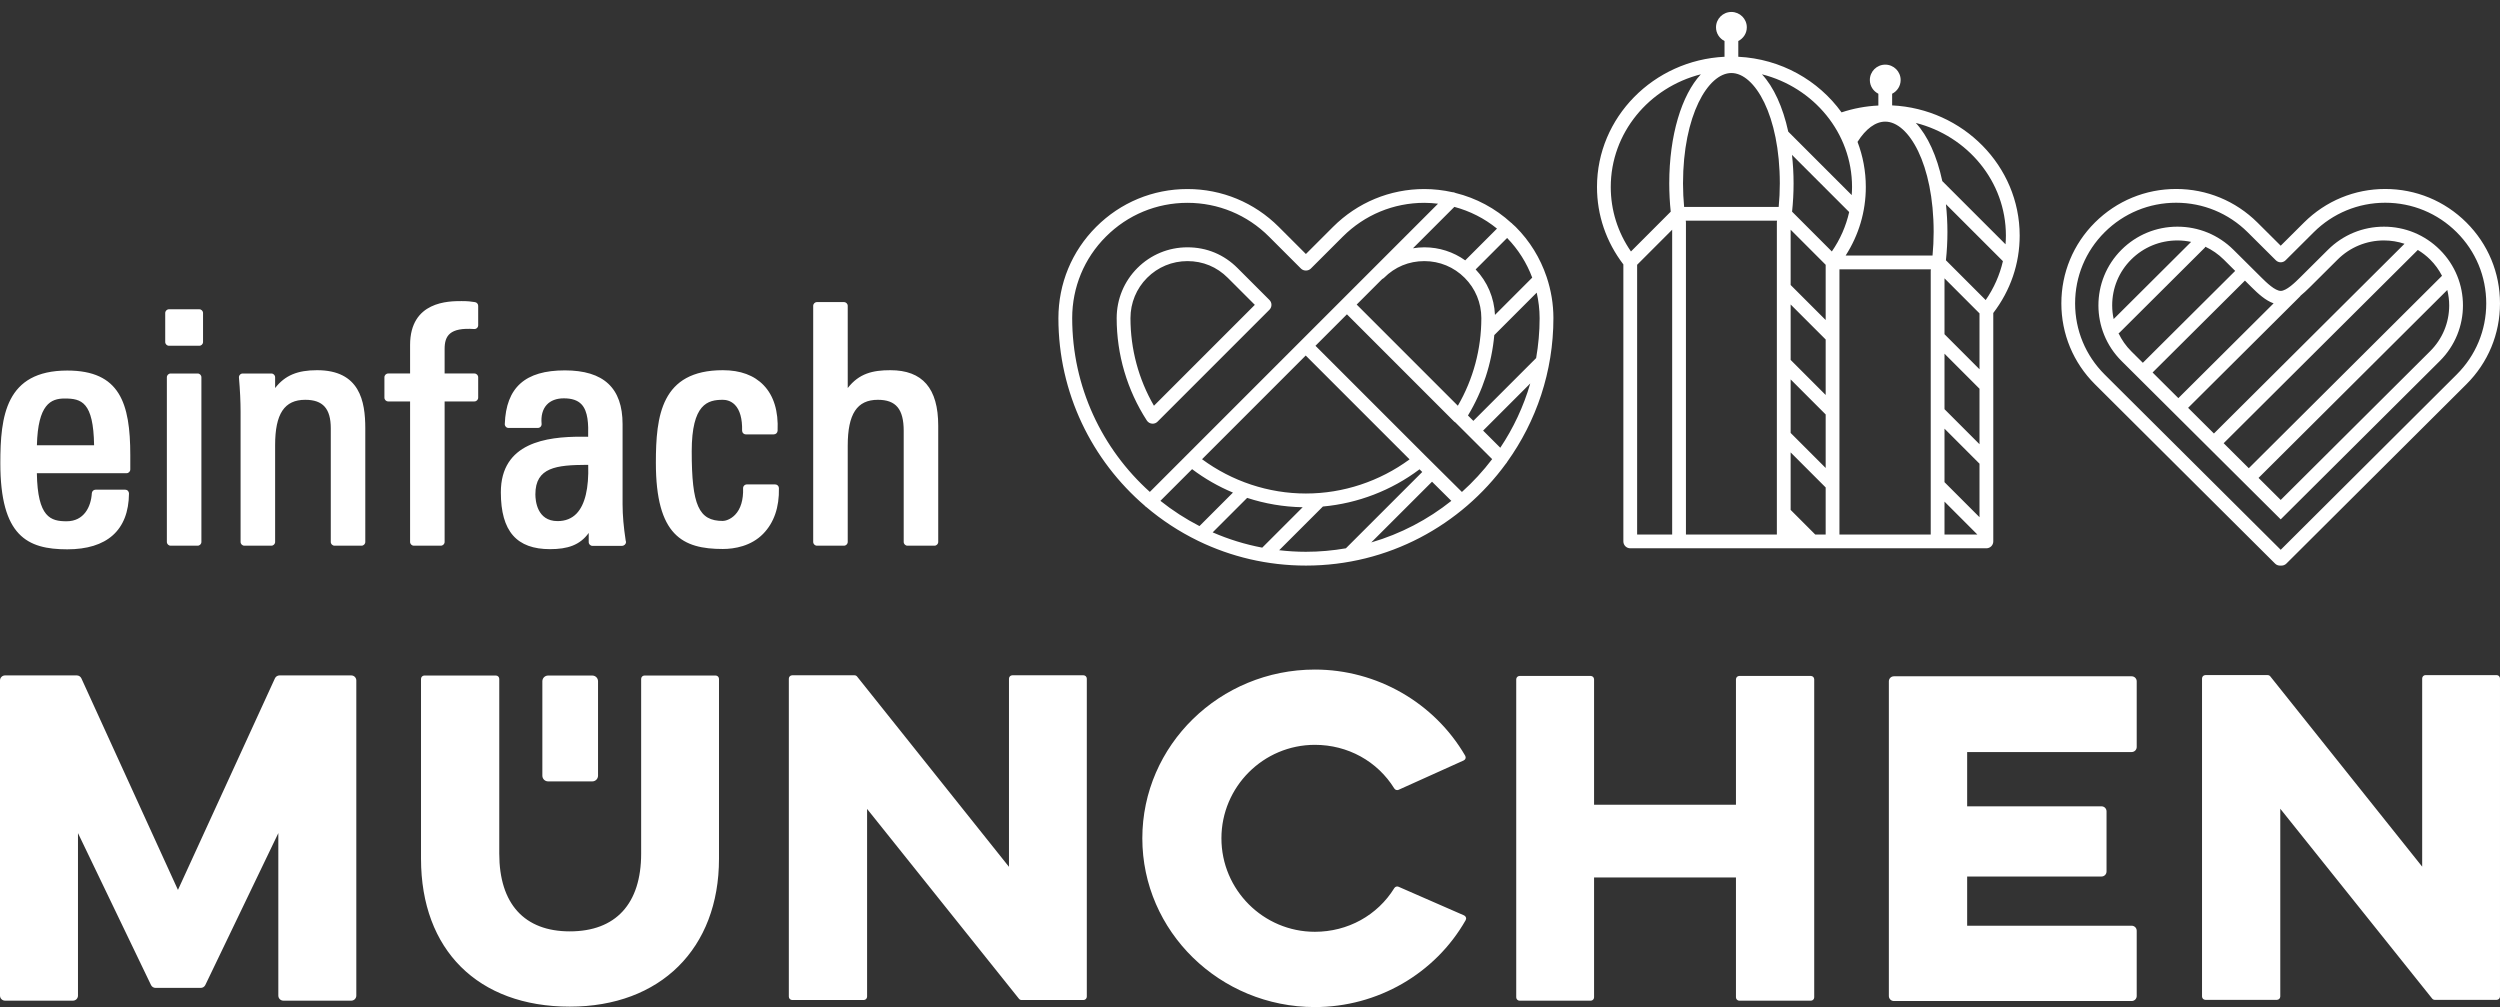 <?xml version="1.0" encoding="UTF-8" standalone="no"?>
<!-- Generator: Adobe Illustrator 16.0.4, SVG Export Plug-In . SVG Version: 6.00 Build 0)  -->

<svg
   xmlns:dc="http://purl.org/dc/elements/1.1/"
   xmlns:cc="http://creativecommons.org/ns#"
   xmlns:rdf="http://www.w3.org/1999/02/22-rdf-syntax-ns#"
   xmlns:svg="http://www.w3.org/2000/svg"
   xmlns="http://www.w3.org/2000/svg"
   xmlns:sodipodi="http://sodipodi.sourceforge.net/DTD/sodipodi-0.dtd"
   xmlns:inkscape="http://www.inkscape.org/namespaces/inkscape"
   version="1.1"
   id="Ebene_4"
   x="0px"
   y="0px"
   width="703.687px"
   height="283.465px"
   viewBox="0 0 703.687 283.465"
   enable-background="new 0 0 703.687 283.465"
   xml:space="preserve"
   sodipodi:docname="einfach-muenchen.svg"
   inkscape:version="0.92.0 r15299"><rect x="0" y="0" width="703.687" height="283.465" fill="#333333" stroke="none"/><defs
     id="defs15" /><sodipodi:namedview
     pagecolor="#ffffff"
     bordercolor="#666666"
     borderopacity="1"
     objecttolerance="10"
     gridtolerance="10"
     guidetolerance="10"
     inkscape:pageopacity="0"
     inkscape:pageshadow="2"
     inkscape:window-width="1920"
     inkscape:window-height="1017"
     id="namedview13"
     showgrid="false"
     inkscape:zoom="2.5082174"
     inkscape:cx="351.84351"
     inkscape:cy="141.7325"
     inkscape:window-x="-8"
     inkscape:window-y="-8"
     inkscape:window-maximized="1"
     inkscape:current-layer="Ebene_4" /><path
     fill="#FFFFFF"
     d="M134.597,86.092v5.466c0,0.296-0.119,0.574-0.336,0.772c-0.216,0.206-0.504,0.303-0.799,0.286  c-6.886-0.479-8.312,1.907-8.312,5.61v6.905h8.388c0.585,0,1.06,0.475,1.06,1.062v5.743c0,0.584-0.475,1.059-1.06,1.059h-8.388  v39.547c0,0.584-0.475,1.057-1.062,1.057h-7.595c-0.589,0-1.062-0.473-1.062-1.057v-39.547h-6.164c-0.587,0-1.062-0.475-1.062-1.059  v-5.743c0-0.587,0.476-1.062,1.062-1.062h6.164v-8.017c0-12.363,10.908-12.363,14.493-12.363c1.703,0,2.68,0.105,3.787,0.293  C134.224,85.13,134.597,85.572,134.597,86.092z M176.117,152.173c0.055,0.129,0.083,0.269,0.083,0.416  c0,0.59-0.533,1.017-1.077,1.061c-0.004,0-0.01,0-0.018,0h-8.335c-0.586,0-1.062-0.478-1.062-1.061v-2.577  c-2.469,3.431-5.946,4.561-10.887,4.561c-9.316,0-13.845-4.942-13.845-16.001c0-14.028,12.893-15.652,22.591-15.652  c0.672,0,1.334,0.011,1.984,0.021c0.09-3.48,0.018-7.188-1.91-9.172c-1.076-1.11-2.69-1.648-4.932-1.648  c-2.067,0-3.736,0.631-4.825,1.829c-1.149,1.26-1.647,3.112-1.436,5.349c0.027,0.299-0.069,0.591-0.271,0.815  c-0.203,0.219-0.489,0.343-0.786,0.343h-8.246c-0.285,0-0.56-0.113-0.763-0.319c-0.198-0.212-0.305-0.491-0.295-0.78  c0.364-10.303,5.735-15.104,16.902-15.104c10.935,0,16.252,4.954,16.252,15.14v22.514  C175.243,145.163,175.538,148.33,176.117,152.173z M165.566,130.843h-0.444c-8.447,0.05-14.426,0.674-14.426,8.285  c0,1.772,0.449,7.549,6.252,7.549c2.196,0,4-0.72,5.354-2.137C164.671,142.047,165.769,137.442,165.566,130.843z M218.188,136.351  h-7.968c-0.285,0-0.562,0.116-0.764,0.322c-0.199,0.205-0.305,0.484-0.295,0.77c0.105,3.252-0.674,5.829-2.257,7.465  c-1.316,1.365-2.829,1.724-3.446,1.724c-6.792,0-8.757-4.396-8.757-19.593c0-13.385,4.521-14.504,8.757-14.504  c0.757,0,2.2,0.186,3.4,1.414c1.404,1.437,2.104,3.935,2.023,7.226c-0.005,0.286,0.101,0.564,0.301,0.767  c0.202,0.209,0.474,0.322,0.758,0.322h7.874c0.567,0,1.036-0.449,1.062-1.017c0.247-5.523-1.071-9.83-3.912-12.8  c-2.689-2.814-6.562-4.244-11.506-4.244c-17.391,0-18.846,12.881-18.846,26.073c0,20.485,7.534,24.25,18.846,24.25  c3.261,0,7.952-0.798,11.335-4.252c3.072-3.136,4.567-7.472,4.455-12.888C219.235,136.812,218.766,136.351,218.188,136.351z   M250.61,104.202c-4.95,0-8.808,0.909-11.996,5.024V86.092c0-0.587-0.476-1.061-1.063-1.061h-7.594  c-0.587,0-1.062,0.474-1.062,1.061v66.45c0,0.584,0.475,1.057,1.062,1.057h7.594c0.588,0,1.063-0.473,1.063-1.057v-27.084  c0-8.937,2.613-12.924,8.48-12.924c5.099,0,7.275,2.621,7.275,8.756v31.252c0,0.584,0.476,1.057,1.06,1.057h7.598  c0.584,0,1.059-0.473,1.059-1.057v-32.731C264.086,109.31,259.68,104.202,250.61,104.202z M600.014,190.36h-66.932  c-0.785,0-1.416,0.634-1.416,1.41v88.582c0,0.779,0.631,1.412,1.416,1.412h66.932c0.784,0,1.415-0.633,1.415-1.412V261.98  c0-0.784-0.631-1.414-1.415-1.414h-46.309v-13.85h37.821c0.777,0,1.411-0.63,1.411-1.41v-16.935c0-0.783-0.634-1.414-1.411-1.414  h-37.821V211.68h46.309c0.784,0,1.415-0.638,1.415-1.415v-18.494C601.429,190.994,600.798,190.36,600.014,190.36z M412.1,257.661  l-18.439-8.06c-0.433-0.189-0.94-0.034-1.189,0.366c-4.761,7.705-13.123,12.309-22.36,12.309c-14.509,0-26.312-11.803-26.312-26.312  c0-14.503,11.804-26.31,26.312-26.31c9.231,0,17.586,4.596,22.351,12.291c0.253,0.404,0.763,0.561,1.199,0.367l18.324-8.262  c0.243-0.109,0.432-0.318,0.514-0.573c0.081-0.255,0.05-0.534-0.086-0.764c-8.696-14.961-24.905-24.248-42.302-24.248  c-26.786,0-48.577,21.309-48.577,47.498c0,26.192,21.791,47.501,48.577,47.501c17.59,0,33.851-9.374,42.436-24.465  c0.131-0.234,0.162-0.514,0.076-0.766C412.538,257.976,412.35,257.77,412.1,257.661z M509.707,190.26h-20.13  c-0.524,0-0.949,0.426-0.949,0.95v35.298h-39.939V191.21c0-0.524-0.425-0.95-0.948-0.95h-20.008c-0.528,0-0.953,0.426-0.953,0.95  v89.511c0,0.524,0.425,0.949,0.953,0.949h20.008c0.523,0,0.948-0.425,0.948-0.949v-33.741h39.939v33.741  c0,0.524,0.425,0.949,0.949,0.949h20.13c0.521,0,0.949-0.425,0.949-0.949V191.21C510.656,190.686,510.228,190.26,509.707,190.26z   M304.962,190.075H284.95c-0.524,0-0.949,0.422-0.949,0.948v52.967l-42.751-53.56c-0.179-0.226-0.453-0.355-0.742-0.355h-17.522  c-0.524,0-0.949,0.422-0.949,0.948v89.512c0,0.521,0.425,0.948,0.949,0.948h20.127c0.524,0,0.95-0.427,0.95-0.948v-52.844  l42.748,53.434c0.183,0.227,0.456,0.358,0.743,0.358h17.408c0.522,0,0.948-0.427,0.948-0.948v-89.512  C305.91,190.497,305.484,190.075,304.962,190.075z M702.737,190.024h-20.009c-0.522,0-0.947,0.423-0.947,0.95v52.965l-42.753-53.56  c-0.181-0.226-0.452-0.355-0.74-0.355h-17.524c-0.526,0-0.95,0.423-0.95,0.95v89.51c0,0.521,0.424,0.949,0.95,0.949h20.127  c0.526,0,0.951-0.428,0.951-0.949v-52.843l42.75,53.435c0.18,0.226,0.451,0.357,0.739,0.357h17.406c0.524,0,0.949-0.428,0.949-0.949  v-89.51C703.687,190.447,703.262,190.024,702.737,190.024z M201.428,190.142h-20.011c-0.525,0-0.949,0.424-0.949,0.949v49.184  c0,14.11-7.133,21.882-20.088,21.882c-12.8,0-19.851-7.771-19.851-21.882v-49.184c0-0.525-0.424-0.949-0.95-0.949h-20.127  c-0.524,0-0.949,0.424-0.949,0.949v50.616c0,25.682,16.047,41.638,41.877,41.638c25.512,0,41.998-16.344,41.998-41.638v-50.616  C202.378,190.565,201.953,190.142,201.428,190.142z M154.269,219.943h12.454c0.891,0,1.607-0.72,1.607-1.612v-26.576  c0-0.887-0.717-1.606-1.607-1.606h-12.454c-0.886,0-1.61,0.72-1.61,1.606v26.576C152.658,219.224,153.383,219.943,154.269,219.943z   M36.674,128.152v3.981c0,0.587-0.474,1.062-1.062,1.062H10.376c0.195,12.492,3.914,13.531,8.378,13.531  c4.887,0,6.868-4.075,7.093-7.89c0.034-0.561,0.498-1.003,1.059-1.003h8.339c0.282,0,0.555,0.113,0.753,0.315  c0.2,0.202,0.309,0.471,0.309,0.756c-0.093,10.412-6.262,15.717-17.366,15.717c-11.312,0-18.847-3.765-18.847-24.25  c0-13.193,1.456-26.072,18.847-26.072C33.708,104.3,36.674,113.427,36.674,128.152z M10.387,125.331h16.098  c-0.183-12.2-3.563-13.162-8.285-13.162C14.301,112.169,10.674,113.791,10.387,125.331z M55.627,105.132h-7.596  c-0.587,0-1.062,0.475-1.062,1.062v46.349c0,0.584,0.475,1.057,1.062,1.057h7.596c0.587,0,1.062-0.473,1.062-1.057v-46.349  C56.689,105.606,56.214,105.132,55.627,105.132z M56.088,87.051h-8.521c-0.584,0-1.062,0.476-1.062,1.063v8.152  c0,0.587,0.479,1.058,1.062,1.058h8.521c0.588,0,1.062-0.471,1.062-1.058v-8.152C57.15,87.526,56.676,87.051,56.088,87.051z   M89.253,104.202c-5.512,0-9.042,1.449-11.813,5.024v-3.033c0-0.587-0.475-1.062-1.062-1.062h-8.06  c-0.295,0-0.581,0.126-0.779,0.345c-0.203,0.219-0.303,0.507-0.279,0.806c0.309,3.614,0.46,6.767,0.46,9.636v36.624  c0,0.584,0.476,1.057,1.063,1.057h7.595c0.587,0,1.062-0.473,1.062-1.057v-27.267c0-8.812,2.615-12.741,8.48-12.741  c4.968,0,7.186,2.475,7.186,8.016v31.992c0,0.584,0.472,1.057,1.061,1.057h7.591c0.589,0,1.062-0.473,1.062-1.057V120.55  C102.819,112.942,101.279,104.202,89.253,104.202z M98.881,190.112H78.675c-0.558,0-1.06,0.325-1.289,0.821L50.089,250.49  l-27.182-59.553c-0.231-0.5-0.733-0.825-1.291-0.825h-20.2c-0.782,0-1.416,0.633-1.416,1.416v88.717  c0,0.781,0.634,1.414,1.416,1.414h19.119c0.782,0,1.413-0.633,1.413-1.414v-45.749l20.56,42.771  c0.238,0.487,0.733,0.799,1.277,0.799h12.724c0.541,0,1.039-0.312,1.278-0.799l20.556-42.771v45.749  c0,0.781,0.637,1.414,1.417,1.414h19.121c0.776,0,1.413-0.633,1.413-1.414v-88.717C100.294,190.745,99.657,190.112,98.881,190.112z   M686.746,70.294c-4.198-4.187-9.783-6.49-15.729-6.49c-5.938,0-11.529,2.304-15.742,6.49l-7.832,7.787  c-1.458,1.457-3.886,3.799-5.478,3.799c-1.593,0-4.018-2.342-5.471-3.792l-7.846-7.794c-4.221-4.187-9.813-6.49-15.756-6.49  c-5.937,0-11.535,2.304-15.738,6.49c-8.67,8.64-8.67,22.682,0,31.315l44.807,44.581l44.785-44.581  C695.433,92.976,695.433,78.934,686.746,70.294z M687.365,77.63l-54.386,54.16l-7.075-7.037l54.651-54.399  c1.239,0.752,2.407,1.64,3.459,2.688C685.387,74.408,686.506,75.958,687.365,77.63z M658.001,73.041  c3.484-3.458,8.106-5.362,13.016-5.362c2.002,0,3.948,0.331,5.793,0.939l-53.647,53.403l-7.265-7.227l31.525-31.375  c0.057-0.053,0.076-0.123,0.122-0.183c0.852-0.696,1.716-1.5,2.628-2.409L658.001,73.041z M639.964,85.384l-26.811,26.681  l-7.253-7.216l25.994-25.868l1.861,1.852C635.608,82.677,637.708,84.604,639.964,85.384z M599.885,73.038  c3.475-3.458,8.091-5.359,13.008-5.359c1.311,0,2.599,0.146,3.852,0.408l-21.804,21.72c-0.269-1.25-0.413-2.539-0.413-3.849  C594.523,81.074,596.429,76.484,599.885,73.038z M596.318,93.809c0.093-0.063,0.195-0.103,0.277-0.182l23.987-23.896  c0.084-0.083,0.12-0.188,0.187-0.279c1.881,0.889,3.63,2.083,5.148,3.59l3.232,3.212l-25.994,25.864l-3.271-3.252  C598.389,97.372,597.204,95.66,596.318,93.809z M684.011,98.865l-42.05,41.86l-6.236-6.204l53.125-52.899  c0.342,1.403,0.536,2.853,0.536,4.336C689.386,90.839,687.479,95.421,684.011,98.865z M694.228,62.626  c-6.109-6.082-14.222-9.434-22.844-9.434c-8.617,0-16.73,3.349-22.854,9.434l-6.565,6.537l-6.572-6.541  c-6.137-6.081-14.256-9.43-22.862-9.43c-8.631,0-16.746,3.352-22.858,9.434c-6.099,6.075-9.453,14.165-9.453,22.771  c0,8.604,3.358,16.691,9.453,22.762l50.703,50.479c0.36,0.361,0.854,0.564,1.366,0.564h0.446c0.511,0,1.002-0.203,1.366-0.564  l50.676-50.479c6.099-6.07,9.457-14.157,9.457-22.762C703.69,76.791,700.328,68.701,694.228,62.626z M691.497,105.415  l-49.532,49.337l-49.559-49.337c-5.361-5.342-8.316-12.449-8.316-20.019c0-7.571,2.955-14.685,8.313-20.027  c5.382-5.354,12.528-8.304,20.127-8.304c7.579,0,14.729,2.949,20.131,8.304l7.936,7.897c0.755,0.754,1.978,0.754,2.735,0l7.93-7.897  c5.389-5.354,12.535-8.304,20.122-8.304c7.591,0,14.735,2.949,20.113,8.304c5.365,5.343,8.317,12.456,8.317,20.027  C699.814,92.966,696.858,100.073,691.497,105.415z M324.444,119.259c0.515,0,1.01-0.204,1.371-0.568  c6.95-6.947,20.137-20.134,31.503-31.508c0.757-0.76,0.757-1.988-0.002-2.744l-8.979-8.979c-3.812-3.822-8.688-5.847-14.1-5.847  c-5.333,0-10.343,2.078-14.106,5.847c-3.74,3.753-5.807,8.749-5.816,14.078c0,10.272,2.937,20.244,8.493,28.834  C323.163,118.927,323.784,119.259,324.444,119.259z M318.197,89.542c0.006-4.294,1.672-8.322,4.682-11.338  c3.028-3.037,7.063-4.708,11.358-4.708c4.355,0,8.285,1.63,11.357,4.708l7.608,7.604c-10.141,10.15-21.447,21.458-28.394,28.399  C320.477,106.732,318.197,98.251,318.197,89.542z M424.214,130.035c8.193-11.424,13.033-25.405,13.033-40.514  c-0.002-3.984-0.673-7.857-1.896-11.53c-0.018-0.043-0.031-0.086-0.047-0.129c-1.767-5.217-4.682-10.004-8.683-14.002  c-0.312-0.309-0.648-0.577-0.967-0.876c-0.029-0.033-0.042-0.079-0.075-0.113c-0.055-0.053-0.128-0.076-0.187-0.123  c-4.515-4.13-9.893-7-15.719-8.438c-0.273-0.14-0.568-0.223-0.872-0.219c-2.561-0.564-5.194-0.883-7.88-0.883  c-9.698,0-18.826,3.783-25.704,10.651l-7.642,7.638l-7.639-7.638c-6.872-6.868-15.999-10.651-25.7-10.651  c-9.71,0-18.835,3.783-25.695,10.651c-6.846,6.842-10.619,15.952-10.629,25.695c0,21.115,9.457,40.054,24.353,52.835  c0.033,0.037,0.042,0.088,0.079,0.12c0.075,0.077,0.172,0.109,0.255,0.169c4.404,3.733,9.271,6.936,14.509,9.493  c0.071,0.033,0.134,0.077,0.207,0.103c9.153,4.433,19.421,6.922,30.261,6.922h0.029c23.125,0,43.64-11.337,56.313-28.743  c0.01-0.014,0.023-0.018,0.037-0.027C424.072,130.311,424.136,130.168,424.214,130.035z M421.362,64.345l-8.94,8.941  c-3.334-2.375-7.312-3.673-11.5-3.673c-1.094,0-2.159,0.106-3.207,0.269l11.652-11.652  C413.729,59.401,417.811,61.454,421.362,64.345z M389.061,78.536c0.18-0.09,0.354-0.187,0.504-0.332  c3.072-3.078,7.002-4.708,11.357-4.708c4.296,0,8.325,1.671,11.349,4.708c3.018,3.022,4.684,7.048,4.691,11.334  c0,8.713-2.279,17.19-6.614,24.667c-6.967-6.962-18.311-18.309-28.475-28.479L389.061,78.536z M413.196,116.949  c4.162-6.899,6.689-14.61,7.409-22.63l11.94-11.948c0.521,2.333,0.816,4.732,0.82,7.185c0,3.829-0.35,7.578-0.979,11.23  l-17.676,17.676L413.196,116.949z M430.733,107.928c-1.894,6.502-4.757,12.595-8.442,18.1l-4.831-4.825L430.733,107.928z   M431.282,78.145l-10.486,10.491c-0.218-4.811-2.122-9.308-5.438-12.798l8.855-8.858C427.364,70.224,429.74,74.017,431.282,78.145z   M301.795,89.525c0.008-8.674,3.379-16.812,9.493-22.922c6.126-6.134,14.277-9.513,22.949-9.513c8.663,0,16.817,3.379,22.956,9.513  l9,8.999c0.726,0.73,2.039,0.73,2.767,0l9.002-8.995c6.145-6.138,14.297-9.517,22.96-9.517c1.297,0,2.578,0.1,3.847,0.249  l-81.117,81.12C310.244,126.412,301.795,108.942,301.795,89.525z M408.515,140.984c-6.604,5.263-14.231,9.277-22.54,11.699  l17.104-17.095L408.515,140.984z M341.337,149.848l9.706-9.705c5.025,1.642,10.298,2.541,15.626,2.631l-11.38,11.376  C350.432,153.231,345.761,151.778,341.337,149.848z M326.627,140.972l8.916-8.916c3.554,2.682,7.424,4.892,11.501,6.596  l-9.424,9.428C333.716,146.07,330.035,143.689,326.627,140.972z M367.605,138.91c-0.01,0-0.02,0.007-0.029,0.007  c-0.012,0-0.021-0.007-0.031-0.007c-10.498,0-20.77-3.437-29.201-9.65l29.183-29.187l29.231,29.228  C388.337,135.486,378.087,138.91,367.605,138.91z M367.545,155.315c-2.533,0-5.028-0.16-7.491-0.441l12.308-12.3  c9.83-0.893,19.297-4.526,27.2-10.476l0.764,0.757l-21.491,21.481c-3.649,0.63-7.399,0.979-11.229,0.979H367.545z M411.494,138.477  l-7.042-6.992c-0.002-0.004-0.002-0.006-0.006-0.009c-0.004-0.004-0.008-0.004-0.01-0.007l-3.345-3.321l0,0l-30.821-30.818  l8.858-8.859c11.062,11.069,23.522,23.532,30.213,30.221c0.092,0.086,0.203,0.134,0.304,0.203l3.68,3.67  c0.006,0.006,0.006,0.012,0.012,0.016c0.004,0.007,0.012,0.007,0.018,0.014l6.652,6.637  C417.466,132.577,414.614,135.672,411.494,138.477z M561.057,108.62c0-0.003,0-0.003,0-0.007V88.102  c4.852-6.352,7.431-13.866,7.431-21.799c0-19.597-15.934-35.657-35.899-36.638v-3.279c1.414-0.714,2.396-2.163,2.396-3.858  c0-2.399-1.944-4.333-4.334-4.333c-2.392,0-4.337,1.934-4.337,4.333c0,1.695,0.982,3.148,2.398,3.862v3.315  c-3.56,0.172-7.03,0.815-10.36,1.927c-6.5-9.002-17.049-15.063-29.067-15.654v-4.433c1.415-0.711,2.397-2.157,2.397-3.853  c0-2.39-1.949-4.327-4.336-4.327c-2.398,0-4.332,1.938-4.332,4.327c0,1.698,0.979,3.146,2.396,3.855v4.43  c-19.968,0.981-35.897,17.044-35.897,36.647c0,7.937,2.575,15.456,7.423,21.803v77.964c0,1.069,0.864,1.938,1.938,1.938h100.247  c1.072,0,1.938-0.869,1.938-1.938v-2.13c0-0.003,0-0.003,0-0.007V108.62z M473.727,51.636c0-19.197,7.071-31.082,13.619-31.082  c6.551,0,13.627,11.885,13.627,31.082c0,2.237-0.114,4.444-0.317,6.606h-26.618C473.839,56.086,473.727,53.883,473.727,51.636z   M504.021,85.7l9.859,9.86v15.618l-9.859-9.868V85.7z M504.021,80.221V64.66l9.859,9.87v15.549L504.021,80.221z M515.616,70.781  l-11.191-11.202c0.276-2.59,0.422-5.249,0.422-7.943c0-2.793-0.163-5.474-0.445-8.046l16.096,16.096  C519.605,63.634,517.969,67.377,515.616,70.781z M474.526,62.317c-0.01-0.066-0.016-0.134-0.027-0.199h25.695  c-0.01,0.065-0.016,0.133-0.027,0.199c-0.016,0.099-0.023,0.198-0.023,0.298v39.479c0,0.009,0,0.019,0,0.032v20.516  c0,0.014,0,0.023,0,0.034v27.777H474.55V62.615C474.55,62.516,474.544,62.416,474.526,62.317z M504.021,106.793l9.859,9.867v15.063  l-9.859-9.864V106.793z M525.179,52.625c0-4.459-0.825-8.729-2.331-12.688c2.312-3.671,5.057-5.701,7.803-5.701  c6.55,0,13.623,11.882,13.623,31.073c0,2.244-0.111,4.449-0.314,6.617h-24.456C523.214,66.143,525.179,59.547,525.179,52.625z   M547.327,78.343l9.854,9.865v15.728l-9.854-9.864V78.343z M558.92,84.461l-11.191-11.197c0.275-2.595,0.423-5.257,0.423-7.954  c0-2.713-0.155-5.325-0.419-7.83l16.036,16.032C562.869,77.404,561.244,81.097,558.92,84.461z M547.327,141.196l9.248,9.258h-9.248  V141.196z M547.327,135.716v-15.058l9.854,9.86v15.058L547.327,135.716z M547.327,115.174V99.556l9.854,9.864v15.614  L547.327,115.174z M564.611,66.303c0,0.828-0.045,1.648-0.104,2.465L546.71,50.976c-1.507-7.058-4.117-12.771-7.457-16.374  C553.817,38.294,564.611,51.086,564.611,66.303z M521.304,52.625c0,0.77-0.041,1.529-0.096,2.289l-17.86-17.86  c-1.513-6.948-4.1-12.579-7.403-16.143C510.51,24.604,521.304,37.402,521.304,52.625z M478.75,20.911  c-5.396,5.82-8.898,17.128-8.898,30.725c0,2.705,0.145,5.359,0.417,7.943l-11.194,11.205c-3.717-5.381-5.687-11.612-5.687-18.159  C453.388,37.402,464.182,24.607,478.75,20.911z M460.811,74.53l9.863-9.87v85.794h-9.863V74.53z M510.942,150.454l-6.921-6.928  v-16.186l9.859,9.864v13.249H510.942z M517.757,136.432c0-0.016,0-0.032,0-0.049V75.802h25.741c-0.01,0.062-0.016,0.129-0.027,0.192  c-0.012,0.1-0.02,0.199-0.02,0.299V94.87c0,0,0,0.003,0,0.007v41.639c0,0,0,0.003,0,0.006v13.933h-25.694V136.432z"
     id="path10" /></svg>